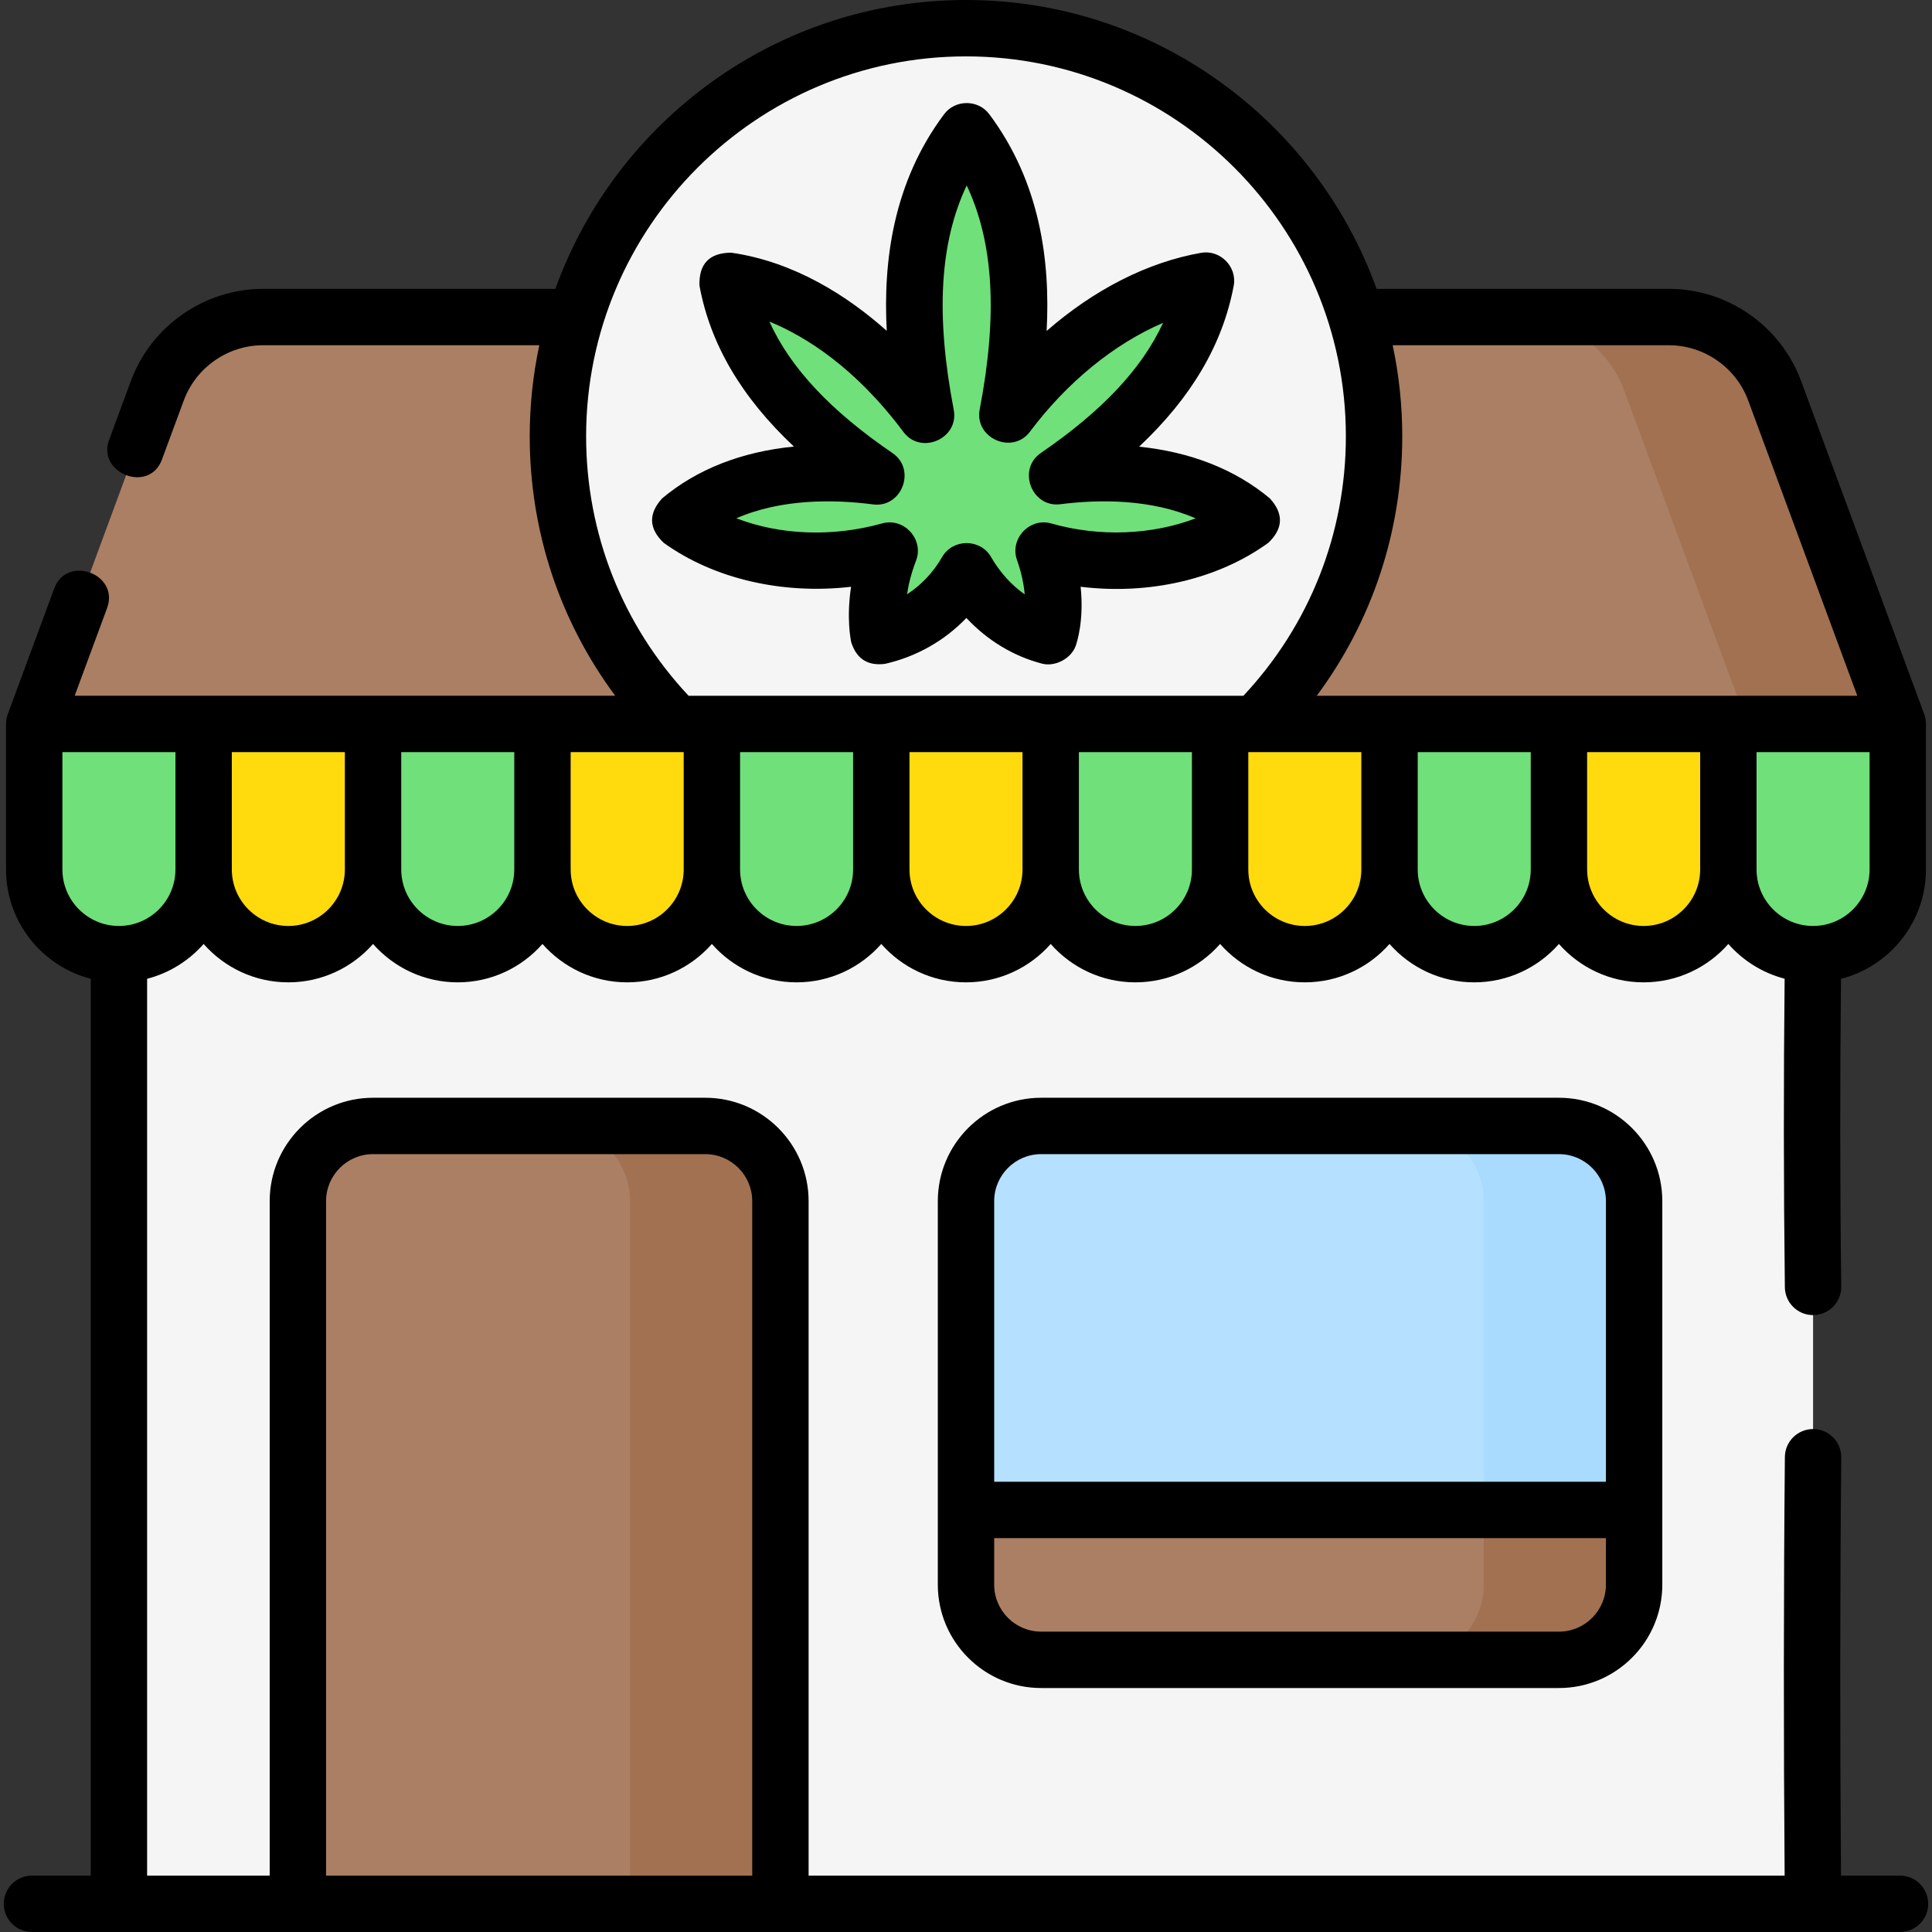 <svg id="Layer_1" enable-background="new 0 0 514.017 514.017" height="512" viewBox="0 0 514.017 514.017" width="512" xmlns="http://www.w3.org/2000/svg"><rect x="0" y="0" width="514.017" height="514.017" fill="#333333" stroke="none"/><g><g><path d="m31.643 192.857h450.732v313.66h-450.732z" fill="#f5f5f5"/><path d="m444.013 84.35h-374.009c-12.558 0-23.788 7.822-28.141 19.602l-32.757 88.656h495.805l-32.757-88.655c-4.353-11.781-15.583-19.603-28.141-19.603z" fill="#ab7f63"/><path d="m472.154 103.952c-4.353-11.78-15.582-19.603-28.141-19.603h-40c12.559 0 23.788 7.822 28.141 19.603l32.757 88.655h40z" fill="#a17152"/><g><path d="m365.576 116.068c0-59.96-48.607-108.568-108.568-108.568s-108.567 48.607-108.567 108.568c0 29.865 12.061 56.911 31.575 76.54h153.985c19.514-19.629 31.575-46.675 31.575-76.54z" fill="#f5f5f5"/></g><g><g><path d="m333.036 138.348c-14.353-11.982-33.976-13.898-51.879-11.639 18.471-12.65 35.385-29.11 39.703-52.06-21.095 3.689-40.262 18.908-52.841 35.707 4.916-25.653 5.635-53.486-10.827-75.482-16.481 22.022-15.745 49.894-10.809 75.572-12.549-16.785-31.583-32.721-52.909-35.796 4.246 23.014 21.315 39.481 39.778 52.11-17.986-2.326-37.851-.521-52.271 11.589 15.714 11.291 37.517 13.229 55.737 8.129-5.05 13.098-2.907 22.829-2.907 22.829 9.959-2.277 18.225-8.496 23.356-17.381 4.87 8.431 12.511 14.917 21.967 17.381 0 0 3.322-9.247-1.492-22.829 18.056 5.162 39.859 3.13 55.394-8.13z" fill="#70e07a"/></g></g><g><path d="m31.643 253.857c-12.447 0-22.537-10.09-22.537-22.537v-38.713h45.073v38.713c0 12.447-10.09 22.537-22.536 22.537z" fill="#70e07a"/><path d="m76.716 253.857c-12.447 0-22.537-10.09-22.537-22.537v-38.713h45.073v38.713c0 12.447-10.09 22.537-22.536 22.537z" fill="#ffdb0d"/><path d="m121.789 253.857c-12.447 0-22.537-10.09-22.537-22.537v-38.713h45.073v38.713c0 12.447-10.09 22.537-22.536 22.537z" fill="#70e07a"/><path d="m166.862 253.857c-12.447 0-22.537-10.09-22.537-22.537v-38.713h45.073v38.713c.001 12.447-10.089 22.537-22.536 22.537z" fill="#ffdb0d"/><path d="m211.935 253.857c-12.447 0-22.537-10.09-22.537-22.537v-38.713h45.073v38.713c.001 12.447-10.089 22.537-22.536 22.537z" fill="#70e07a"/><path d="m257.008 253.857c-12.447 0-22.537-10.09-22.537-22.537v-38.713h45.073v38.713c.001 12.447-10.089 22.537-22.536 22.537z" fill="#ffdb0d"/><path d="m302.081 253.857c-12.447 0-22.537-10.09-22.537-22.537v-38.713h45.073v38.713c.001 12.447-10.089 22.537-22.536 22.537z" fill="#70e07a"/><path d="m347.155 253.857c-12.447 0-22.537-10.09-22.537-22.537v-38.713h45.073v38.713c0 12.447-10.09 22.537-22.536 22.537z" fill="#ffdb0d"/><path d="m392.228 253.857c-12.447 0-22.537-10.09-22.537-22.537v-38.713h45.073v38.713c0 12.447-10.09 22.537-22.536 22.537z" fill="#70e07a"/><path d="m437.301 253.857c-12.447 0-22.537-10.09-22.537-22.537v-38.713h45.073v38.713c0 12.447-10.089 22.537-22.536 22.537z" fill="#ffdb0d"/><path d="m482.374 253.857c-12.447 0-22.537-10.09-22.537-22.537v-38.713h45.073v38.713c.001 12.447-10.089 22.537-22.536 22.537z" fill="#70e07a"/></g><path d="m207.633 506.517h-128.381v-186.955c0-11.046 8.954-20 20-20h88.381c11.046 0 20 8.954 20 20z" fill="#ab7f63"/><path d="m187.633 299.562h-40c11.046 0 20 8.954 20 20v186.954h40v-186.954c0-11.045-8.954-20-20-20z" fill="#a17152"/><path d="m414.764 441.606h-137.756c-11.046 0-20-8.954-20-20v-19.877h177.756v19.877c0 11.046-8.954 20-20 20z" fill="#ab7f63"/><path d="m394.764 401.729v19.877c0 11.046-8.954 20-20 20h40c11.046 0 20-8.954 20-20v-19.877z" fill="#a17152"/><path d="m434.764 401.729h-177.756v-82.167c0-11.046 8.954-20 20-20h137.756c11.046 0 20 8.954 20 20z" fill="#b5e0ff"/><path d="m414.764 299.562h-40c11.046 0 20 8.954 20 20v82.167h40v-82.167c0-11.045-8.954-20-20-20z" fill="#a8dbff"/></g><g><path d="m226.429 156.116c-1.246 8.318-.13 13.955.058 14.804 1.416 4.397 4.415 6.297 8.996 5.698 8.376-1.915 15.798-6.142 21.631-12.208 5.554 5.951 12.459 10.156 20.13 12.155 3.464.902 7.734-1.34 8.949-4.722.309-.861 2.255-6.735 1.312-15.735 18.117 2.227 36.461-1.921 49.933-11.687 3.991-3.811 4.126-7.755.405-11.83-9.236-7.71-21.035-12.34-34.781-13.749 13.958-13.122 22.242-27.251 25.17-42.806.951-5.063-3.584-9.668-8.663-8.774-14.256 2.493-28.524 9.804-41.109 20.795 1.004-18.575-1.706-39.563-15.262-57.676-2.954-3.948-9.056-3.947-12.01 0-13.543 18.097-16.264 39.063-15.265 57.635-10.394-9.241-24.509-18.356-41.378-20.79-5.82.039-8.636 2.967-8.446 8.784 2.865 15.525 11.137 29.654 25.127 42.8-13.904 1.369-25.803 6.015-35.067 13.794-3.712 4.091-3.562 8.035.447 11.834 13.409 9.637 31.689 13.778 49.823 11.678zm5.861-21.918c7.637.986 11.554-9.281 5.196-13.628-16.498-11.285-27.179-22.637-32.783-35.014 9.783 4.019 22.906 12.305 35.673 29.382 4.656 6.227 14.839 1.729 13.372-5.906-4.83-25.134-3.761-44.452 3.444-59.695 7.195 15.224 8.271 34.514 3.46 59.609-1.462 7.63 8.714 12.127 13.37 5.907 9.903-13.227 22.541-23.446 35.423-28.96-5.664 12.261-16.266 23.494-32.526 34.629-6.345 4.346-2.447 14.586 5.178 13.629 10.423-1.315 24.075-1.419 35.996 3.756-11.526 4.405-25.544 5.033-38.389 1.361-5.757-1.65-11.129 4.076-9.131 9.717 1.232 3.475 1.824 6.563 2.06 9.155-3.535-2.478-6.599-5.857-8.97-9.963-2.838-4.913-10.152-4.913-12.989 0-2.374 4.11-5.571 7.483-9.358 9.945.402-2.621 1.132-5.654 2.401-8.944 2.18-5.654-3.184-11.554-9.02-9.921-13.231 3.702-27.208 3.101-38.796-1.361 11.995-5.215 25.819-5.064 36.389-3.698z"/><path d="m505.508 499.017h-15.694c-.3-37.044-.283-74.425.06-111.24.038-4.142-3.288-7.531-7.43-7.569-.024 0-.048 0-.071 0-4.109 0-7.46 3.312-7.499 7.43-.343 36.862-.36 74.289-.061 111.38h-259.68v-179.455c0-15.164-12.337-27.5-27.5-27.5h-88.381c-15.163 0-27.5 12.336-27.5 27.5v179.454h-32.61v-238.608c5.912-1.525 11.118-4.814 15.037-9.264 5.508 6.254 13.567 10.212 22.536 10.212 8.97 0 17.029-3.957 22.537-10.212 5.508 6.254 13.567 10.212 22.536 10.212 8.97 0 17.029-3.957 22.537-10.212 5.508 6.254 13.567 10.212 22.536 10.212 8.97 0 17.029-3.957 22.537-10.212 5.508 6.254 13.567 10.212 22.536 10.212 8.97 0 17.029-3.957 22.537-10.212 5.508 6.254 13.567 10.212 22.536 10.212s17.028-3.957 22.536-10.212c5.509 6.254 13.567 10.212 22.537 10.212 8.969 0 17.028-3.957 22.536-10.212 5.509 6.254 13.567 10.212 22.537 10.212 8.969 0 17.028-3.957 22.536-10.212 5.509 6.254 13.567 10.212 22.537 10.212 8.969 0 17.028-3.957 22.536-10.212 5.509 6.254 13.567 10.212 22.537 10.212 8.969 0 17.028-3.957 22.536-10.212 3.905 4.434 9.09 7.714 14.976 9.246-.29 27.195-.279 54.767.062 82.092.051 4.11 3.398 7.407 7.497 7.407h.096c4.142-.052 7.457-3.451 7.405-7.593-.339-27.254-.35-54.752-.061-81.874 12.976-3.318 22.598-15.108 22.598-29.103v-38.712c0-.83-.149-1.675-.42-2.458-.017-.047-.027-.095-.044-.141l-32.757-88.656c-5.415-14.656-19.551-24.502-35.176-24.502h-77.761c-16.117-44.76-58.999-76.851-109.242-76.851s-93.125 32.091-109.242 76.85h-77.763c-15.625 0-29.761 9.847-35.176 24.502l-5.806 15.713c-3.271 8.852 10.694 14.332 14.07 5.199l5.806-15.713c3.249-8.793 11.73-14.702 21.105-14.702h73.486c-1.665 7.814-2.549 15.914-2.549 24.217 0 25.189 7.984 49.171 22.747 69.041h-143.813l8.619-23.326c3.361-9.096-10.709-14.296-14.07-5.199l-12.351 33.426c-.303.823-.465 1.723-.465 2.6v38.712c0 13.973 9.592 25.749 22.536 29.089v238.608h-15.634c-4.143 0-7.5 3.358-7.5 7.5s3.357 7.5 7.5 7.5h497c4.143 0 7.5-3.358 7.5-7.5s-3.357-7.5-7.5-7.5zm-338.646-252.66c-8.291 0-15.036-6.746-15.036-15.037v-31.212h30.073v31.212c0 8.291-6.746 15.037-15.037 15.037zm45.073 0c-8.291 0-15.036-6.746-15.036-15.037v-31.212h30.073v31.212c0 8.291-6.746 15.037-15.037 15.037zm45.073 0c-8.291 0-15.036-6.746-15.036-15.037v-31.212h30.072v31.212c0 8.291-6.745 15.037-15.036 15.037zm45.074 0c-8.291 0-15.037-6.746-15.037-15.037v-31.212h30.073v31.212c0 8.291-6.745 15.037-15.036 15.037zm45.073 0c-8.291 0-15.037-6.746-15.037-15.037v-31.212h30.073v31.212c0 8.291-6.745 15.037-15.036 15.037zm45.073 0c-8.291 0-15.037-6.746-15.037-15.037v-31.212h30.073v31.212c0 8.291-6.745 15.037-15.036 15.037zm45.073 0c-8.291 0-15.037-6.746-15.037-15.037v-31.212h30.073v31.212c0 8.291-6.745 15.037-15.036 15.037zm60.11-15.037c0 8.291-6.745 15.037-15.036 15.037s-15.037-6.746-15.037-15.037v-31.212h30.073zm-53.398-139.47c9.375 0 17.856 5.908 21.105 14.701l29.025 78.557h-143.814c14.763-19.869 22.747-43.851 22.747-69.041 0-8.303-.884-16.403-2.549-24.217zm-288.072 24.217c0-55.729 45.339-101.067 101.067-101.067s101.067 45.338 101.067 101.067c0 25.855-9.657 50.251-27.259 69.041-49.206 0-98.411 0-147.617 0-17.601-18.79-27.258-43.186-27.258-69.041zm-19.115 115.253c0 8.291-6.746 15.037-15.037 15.037s-15.036-6.746-15.036-15.037v-31.212h30.073zm-45.074 0c0 8.291-6.746 15.037-15.037 15.037s-15.036-6.746-15.036-15.037v-31.212h30.073zm-75.146 0v-31.212h30.073v31.212c0 8.291-6.746 15.037-15.037 15.037s-15.036-6.746-15.036-15.037zm70.146 88.243c0-6.893 5.607-12.5 12.5-12.5h88.381c6.893 0 12.5 5.607 12.5 12.5v179.454h-113.381z"/><path d="m414.764 292.063h-137.756c-15.163 0-27.5 12.336-27.5 27.5v82.167 19.877c0 15.164 12.337 27.5 27.5 27.5h137.756c15.163 0 27.5-12.336 27.5-27.5v-19.877-82.167c0-15.164-12.337-27.5-27.5-27.5zm-150.256 27.5c0-6.893 5.607-12.5 12.5-12.5h137.756c6.893 0 12.5 5.607 12.5 12.5v74.667h-162.756zm162.756 102.043c0 6.893-5.607 12.5-12.5 12.5h-137.756c-6.893 0-12.5-5.607-12.5-12.5v-12.377h162.756z"/></g></g></svg>
